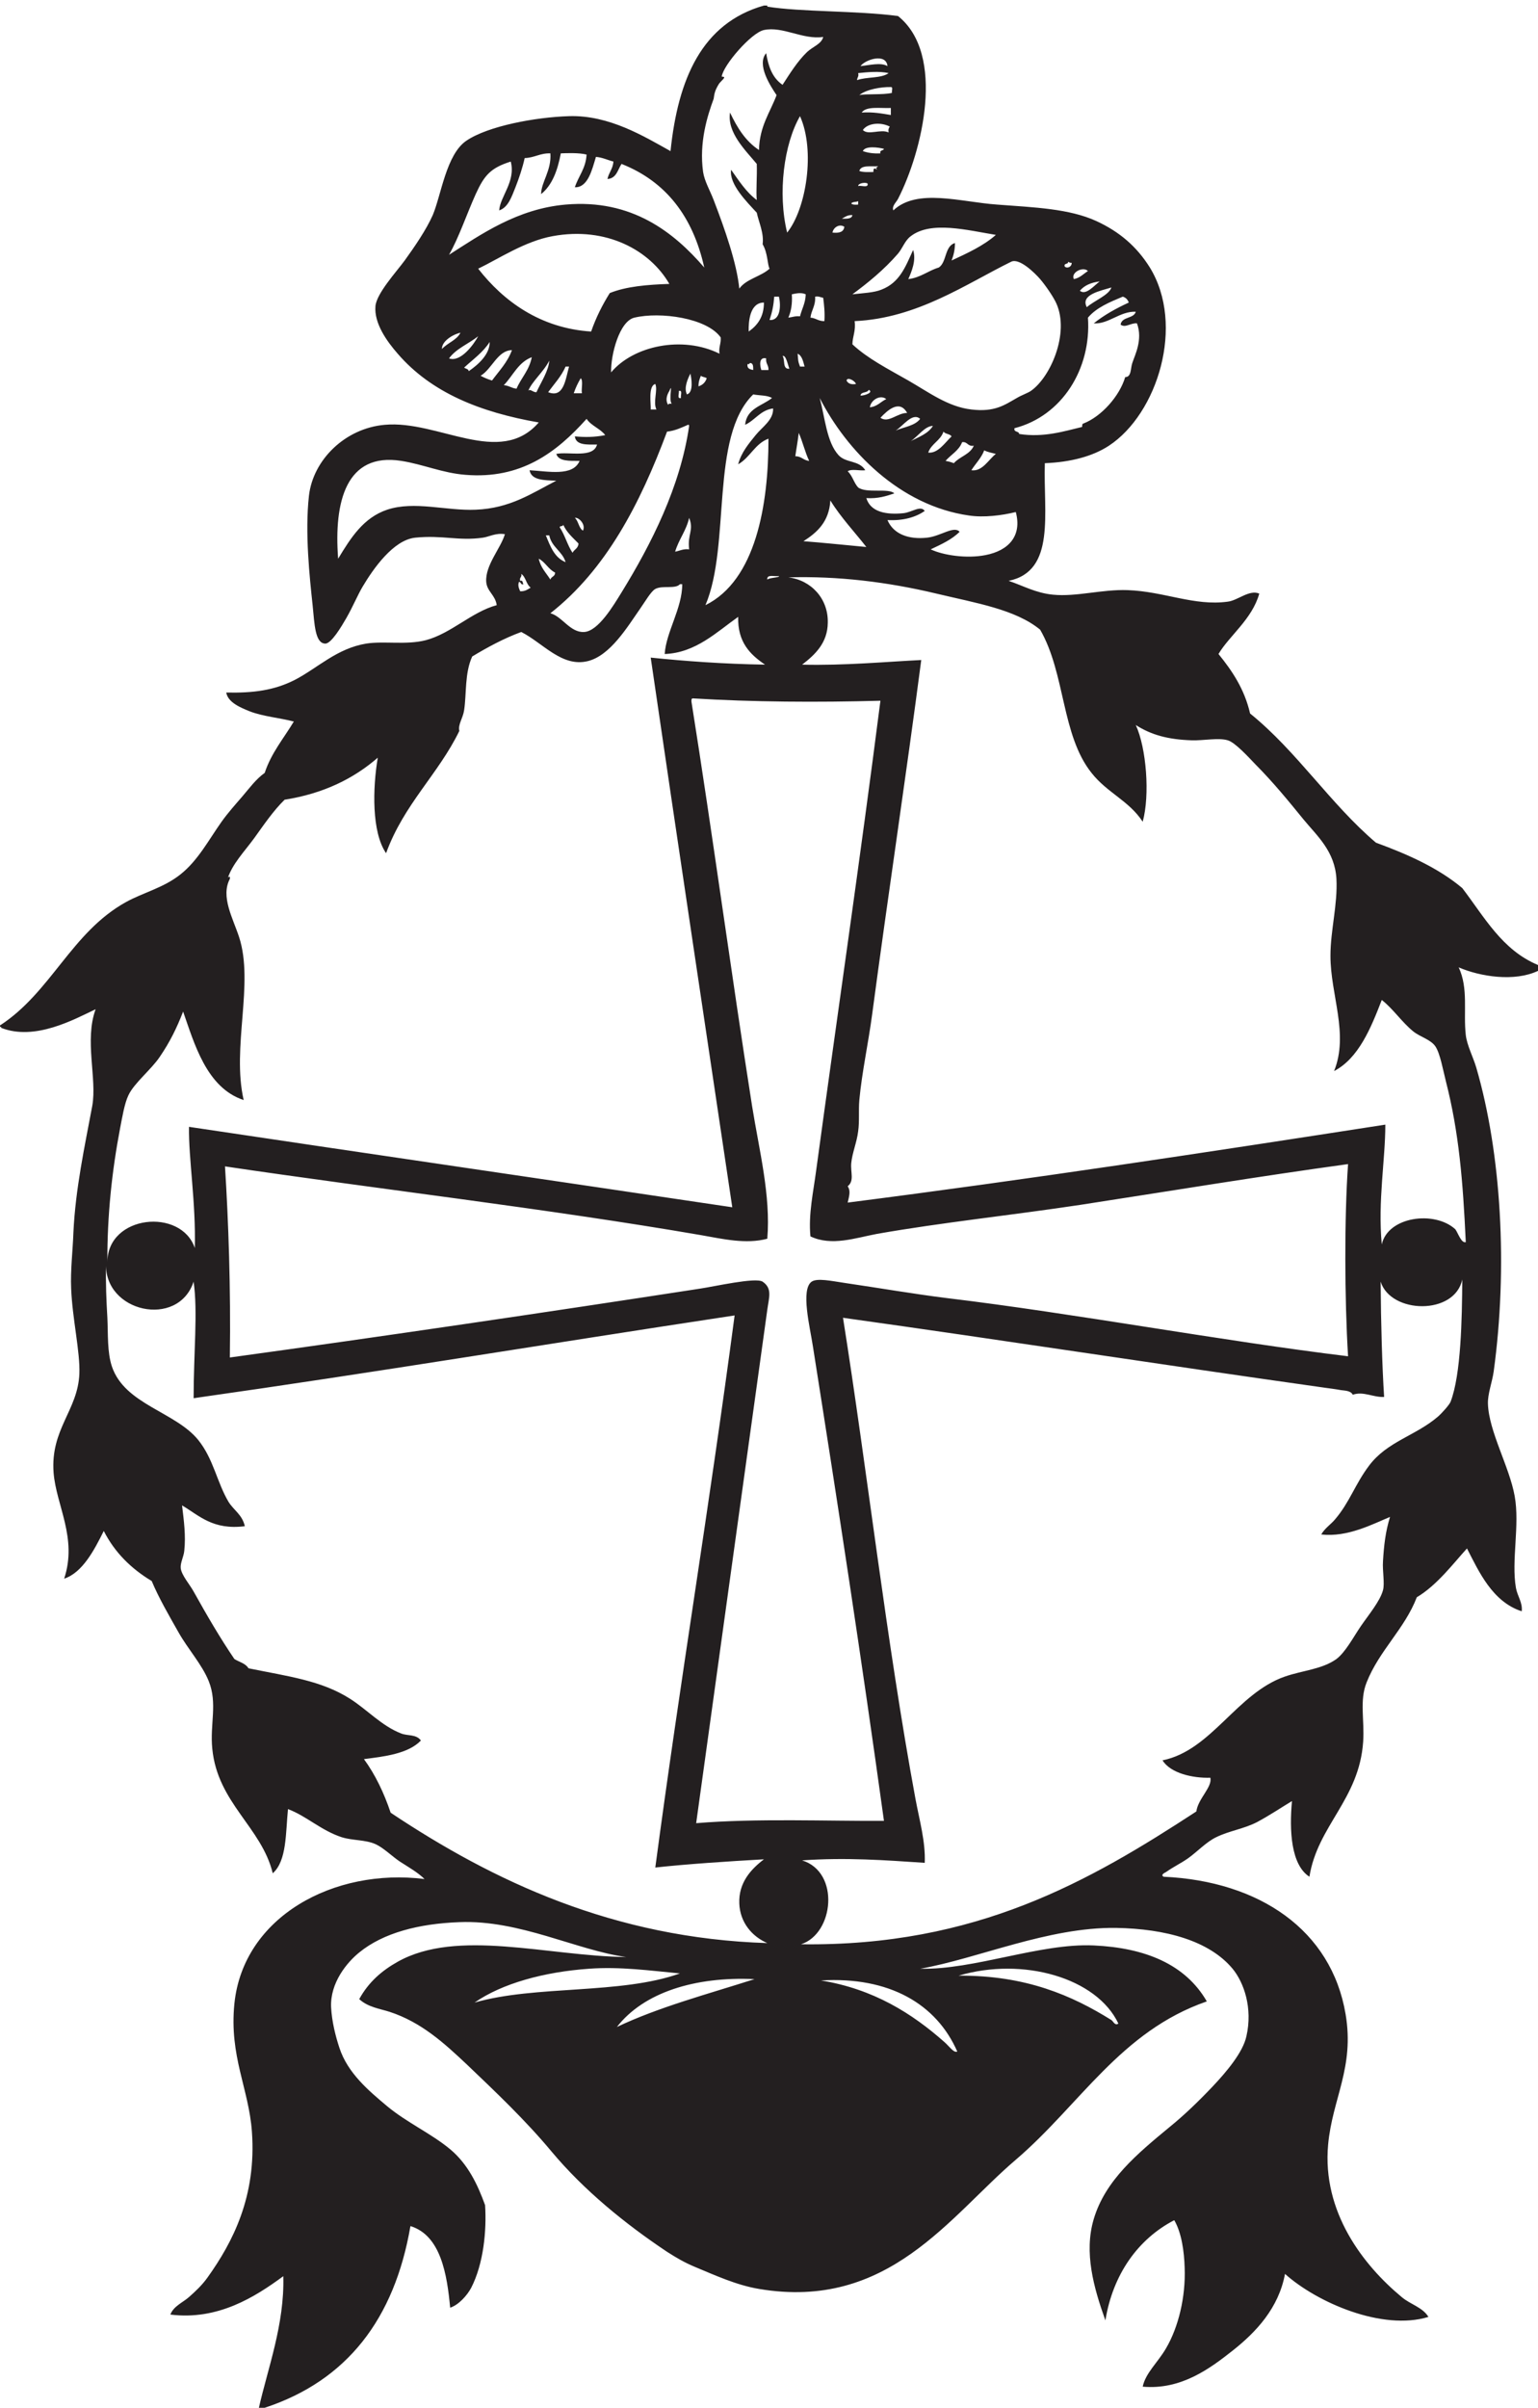 <svg width="269" height="421" viewBox="0 0 269 421" fill="none" xmlns="http://www.w3.org/2000/svg">
<path d="M269 169.756V168.732C262.709 166.119 259.614 160.322 255.757 155.283C251.605 151.791 246.273 149.393 240.655 147.342C232.642 140.529 226.875 131.412 218.643 124.756C217.657 120.471 215.504 117.291 213.118 114.354C215.012 111.143 218.998 108.279 220.25 103.791C218.49 103.049 216.502 104.994 214.741 105.201C208.865 106.006 203.639 103.412 197.213 103.182C192.761 103.022 188.242 104.385 184.181 103.982C181.149 103.689 178.942 102.408 176.411 101.561C184.717 99.854 182.46 89.65 182.745 80.99C187.26 80.814 191.119 79.794 193.958 77.931C202.453 72.341 207.292 56.845 201.114 46.778C198.83 43.122 195.813 40.521 191.748 38.649C186.998 36.481 181 36.271 174.392 35.771C167.999 35.321 160.408 32.86 156.242 36.79C155.96 36.024 156.712 35.431 157.064 34.782C161.297 26.54 165.476 9.528 157.064 2.802C149.908 1.853 140.052 2.11 134.203 1.161V0.97H133.612C122.766 4.052 118.581 13.802 117.277 26.423C112.68 23.868 106.549 20.091 99.53 20.31C93.65 20.489 85.386 22.028 81.591 24.591C78.047 26.97 77.174 34.099 75.691 37.61C74.557 40.173 72.503 43.161 70.781 45.548C69.271 47.599 65.887 51.282 65.668 53.513C65.401 56.56 67.706 59.728 69.56 61.845C75.449 68.669 84.001 72.084 94.229 73.868C87.409 81.732 76.662 73.419 67.295 74.278C60.374 74.873 54.748 80.403 54.036 86.682C53.312 93.143 54.153 100.92 54.677 105.814C55.006 109.072 55.088 112.502 56.888 112.533C57.94 112.561 59.736 109.529 60.577 108.068C61.81 105.9 62.518 104.1 63.433 102.561C65.276 99.463 68.778 94.424 72.608 94.014C77.405 93.525 80.148 94.623 84.455 94.014C85.547 93.861 86.697 93.143 88.309 93.4C87.593 95.861 84.843 98.83 85.042 101.74C85.175 103.432 86.638 104.033 86.877 105.814C82.538 106.971 78.868 110.795 74.451 111.943C71.063 112.811 67.17 112.045 64.044 112.533C58.914 113.381 55.616 116.76 51.622 118.85C47.959 120.732 44.262 121.189 39.571 121.092C39.872 122.85 42.13 123.744 43.648 124.365C45.925 125.264 48.898 125.51 51.391 126.158C49.63 129.1 47.463 131.611 46.297 135.139C44.751 136.244 43.64 137.791 42.416 139.221C41.183 140.654 39.872 142.111 38.753 143.682C36.539 146.799 34.645 150.432 31.609 152.85C28.663 155.225 25.091 156.041 22.023 157.732C12.501 163.01 8.956 173.471 0 179.299V179.529C0.129 179.545 0.239 179.564 0.211 179.721C6.127 182.045 12.99 178.232 16.726 176.463C14.73 181.893 16.996 188.572 16.135 193.373C14.813 200.443 13.189 207.893 12.837 215.549C12.731 218.683 12.301 222.085 12.446 225.331C12.649 230.511 14.03 236.39 13.882 240.19C13.631 246.597 8.803 249.858 9.374 257.503C9.824 263.226 13.58 268.921 11.221 276.03C14.441 274.983 16.507 270.98 18.15 267.69C20.071 271.468 22.966 274.3 26.531 276.44C27.794 279.437 29.504 282.378 31.218 285.405C32.869 288.343 35.334 291.03 36.508 293.948C38.08 297.855 36.691 301.48 37.13 305.765C38.049 315.257 45.741 319.468 47.705 327.542C50.178 325.367 49.947 320.523 50.37 316.323C53.578 317.515 56.168 320.062 59.756 321.234C61.657 321.839 63.844 321.644 65.668 322.445C67.084 323.081 68.578 324.593 69.96 325.511C71.556 326.538 73.066 327.386 74.251 328.55C58.425 326.566 42.541 335.113 40.995 350.355C40.076 359.535 43.519 365.191 44.059 372.718C44.88 384.066 40.694 392.066 36.308 398.207C35.353 399.547 34.227 400.609 33.053 401.644C31.95 402.613 30.357 403.226 29.798 404.703C38.1 405.746 44.595 401.637 49.548 397.992C49.798 406.371 46.774 414.312 45.283 421H46.297C60.679 416.266 68.989 405.484 71.787 389.234C77.119 390.855 78.195 397.758 78.735 403.5C80.206 403.023 81.689 401.383 82.413 400.023C84.584 395.797 85.128 390.004 84.843 385.57C83.563 382.047 81.889 378.433 78.735 375.797C75.41 373.031 71.204 371.168 67.706 368.265C64.474 365.55 60.824 362.504 59.364 358.07C58.703 356.058 58.042 353.511 57.909 350.953C57.729 346.664 60.706 343.109 62.831 341.39C67.045 337.953 73.258 336.351 80.339 336.089C90.903 335.66 100.833 340.999 109.527 342.191C95.7 342.007 79.995 337.171 69.56 343.011C66.818 344.546 64.474 346.546 62.831 349.546C64.341 350.953 66.446 351.226 68.117 351.761C73.716 353.578 77.742 357.3 81.591 360.914C86.686 365.777 91.897 370.707 96.475 376.207C102.132 382.965 109.316 388.824 116.666 393.726C118.283 394.769 119.793 395.64 121.534 396.363C125.028 397.816 128.823 399.566 132.751 400.219C155.42 404.047 166.118 387.457 177.663 377.633C188.911 368.004 195.985 355.171 211.075 349.945C207.319 343.441 200.273 340.57 191.298 340.16C181.932 339.73 170.409 344.449 160.937 344.234C171.046 342.464 183.262 336.949 195.179 337.093C203.885 337.242 211.506 339.339 215.583 344.234C217.567 346.644 219.131 351.109 218 356.039C217.391 358.882 214.464 362.308 212.116 364.8C209.585 367.464 207.144 369.82 204.557 371.918C198.908 376.586 193.317 381.207 191.298 388.004C189.553 393.871 191.298 400.023 193.336 405.719C194.631 397.738 198.986 391.527 205.379 388.199C206.658 390.394 207.12 393.648 207.202 396.566C207.383 401.617 206.122 406.891 203.943 410.602C202.504 413.09 200.371 414.887 199.862 417.309C206.58 417.906 211.627 414.137 215.583 411.012C219.71 407.758 223.639 403.558 224.75 397.594C230.36 402.613 241.789 407.582 249.837 405.113C248.828 403.433 246.656 402.914 245.162 401.644C238.451 396.078 231.21 386.781 232.293 374.976C233.033 366.937 236.93 361.527 235.349 352.183C232.872 337.476 220.282 328.921 203.524 328.148C202.883 327.796 203.818 327.406 203.943 327.327C205.246 326.402 206.56 325.796 207.832 324.898C209.401 323.773 210.997 322.054 212.719 321.234C214.992 320.112 217.555 319.788 219.874 318.589C222.125 317.378 223.948 316.136 225.97 314.917C225.489 320.054 225.791 326.07 229.022 328.148C230.438 319.202 237.732 314.651 238.42 304.534C238.675 300.718 237.747 297.339 239.03 294.155C241.245 288.569 245.682 284.808 247.802 279.28C251.34 277.183 254.215 273.335 256.578 270.745C258.659 274.788 261.019 280.073 266.152 281.733C266.336 280.23 265.404 279.097 265.143 277.659C264.301 272.874 265.847 266.683 264.919 261.585C264 256.448 260.408 250.308 260.244 245.472C260.178 243.726 260.999 241.636 261.25 239.8C263.742 221.593 262.58 201.674 258.202 186.662C257.666 184.842 256.558 182.732 256.367 180.951C255.917 176.998 256.86 172.83 255.127 169.143C258.918 170.779 264.911 171.701 269 169.756V169.756ZM167.659 345.445C178.942 342.113 191.827 345.824 195.602 353.812C195.031 354.273 194.702 353.414 194.389 353.207C187.542 348.941 179.467 345.367 167.659 345.445V345.445ZM143.589 346.285C155.558 345.57 163.782 350.406 167.428 358.707C166.833 359.027 165.976 357.738 165.194 357.066C159.525 352.046 152.783 347.777 143.589 346.285ZM140.103 339.956C145.854 338.109 146.965 327.359 140.294 325.288C147.975 324.742 154.889 325.257 161.739 325.718C161.892 322.007 160.82 318.315 160.115 314.526C155.037 287.046 151.683 257.124 147.443 230.413C175.969 234.405 202.292 238.499 231.69 242.64C232.642 242.776 233.6 242.886 234.527 243.062C235.165 243.159 236.237 243.128 236.601 243.87C238.475 243.218 240.114 244.339 242.086 244.261C241.745 238.98 241.527 231.413 241.476 224.101C243.272 229.776 254.458 229.995 255.757 223.706C255.71 230.663 255.537 240.315 253.719 245.081C253.526 245.601 252.192 247.105 251.453 247.737C247.544 251.069 242.607 252.046 239.442 256.284C237.012 259.507 236.057 262.671 233.514 265.648C232.825 266.499 231.749 267.163 231.088 268.296C235.705 268.851 240.212 266.421 243.119 265.237C242.317 267.835 242.059 270.179 241.887 272.983C241.773 274.722 242.219 276.839 241.887 278.05C241.378 279.964 239.395 282.319 237.989 284.37C236.726 286.226 235.317 288.901 233.745 290.081C231.241 291.878 227.856 292.065 224.75 293.14C216.303 296.058 211.917 306.058 203.325 307.796C204.737 310.062 208.614 310.933 211.686 310.835C212.089 312.444 209.534 314.495 209.244 316.733C190.594 328.909 170.761 340.367 140.103 339.956V339.956ZM121.761 318.784C125.889 289.046 129.978 259.37 134.203 229.003C134.492 226.855 135.122 225.284 133.385 224.101C132.149 223.296 124.942 224.956 122.356 225.331C95.602 229.452 66.704 233.714 40.201 237.358C40.381 225.386 39.951 213.393 39.352 203.943C66.063 207.912 95.469 211.291 122.587 215.959C126.382 216.623 130.459 217.592 134.203 216.592C134.825 209.022 132.79 201.182 131.538 193.373C127.915 170.342 124.621 145.854 120.939 122.701C120.92 122.439 120.92 122.131 121.151 122.111C131.612 122.752 142.912 122.83 153.988 122.522C150.452 150.186 146.464 177.33 142.759 204.584C142.27 208.354 141.367 212.291 141.747 216.182C145.444 217.951 149.649 216.443 153.366 215.748C164.615 213.764 176.924 212.482 188.872 210.682C204.479 208.279 220.133 205.693 235.779 203.541C235.118 212.885 235.165 227.085 235.779 237.144C213.92 234.499 187.878 229.644 165.613 226.972C159.916 226.265 154.066 225.253 147.677 224.312C145.443 223.983 142.927 223.433 141.957 224.101C140.005 225.483 141.667 232.054 142.165 235.323C146.574 263.218 150.671 289.917 154.606 318.374C144.834 318.44 132.281 317.905 121.761 318.784V318.784ZM139.101 79.775C139.289 78.412 139.543 77.123 139.7 75.692C140.396 77.228 140.795 79.079 141.527 80.584C140.514 80.51 140.204 79.764 139.101 79.775V79.775ZM145.232 87.502C146.985 90.393 149.802 93.4 151.523 95.643C147.96 95.311 143.549 94.854 140.526 94.631C142.927 93.096 145.013 91.225 145.232 87.502V87.502ZM139.923 64.091C139.543 63.114 139.606 62.942 139.512 61.845C140.283 62.2 140.463 63.173 140.725 64.091H139.923ZM137.88 55.54C138.362 54.442 138.601 53.153 138.494 51.462C139.243 51.29 140.204 51.103 140.924 51.462C140.873 53.048 140.236 54.021 139.923 55.31C139.05 55.224 138.541 55.481 137.88 55.54V55.54ZM137.673 40.673C135.975 33.763 137.129 25.13 139.923 20.31C142.619 26.31 141.038 36.481 137.673 40.673ZM138.061 64.47C136.797 64.603 137.361 62.884 136.871 62.255C137.462 62.009 137.779 63.743 138.061 64.47ZM130.947 57.97C130.897 56.169 131.159 52.903 133.612 52.903C133.612 55.462 132.442 56.911 130.947 57.97ZM131.148 63.478C131.77 63.45 131.738 64.091 131.738 64.7C131.202 64.583 130.619 64.47 130.736 63.661C130.982 63.704 131.101 63.622 131.148 63.478ZM134.003 62.665C133.894 63.603 134.465 63.829 134.406 64.7H133.162C132.896 63.974 132.692 62.353 134.003 62.665ZM135.025 69.591C133.307 70.978 130.592 71.388 130.325 74.278C132.102 73.459 132.975 71.721 135.216 71.415C135.314 73.419 133.315 74.65 132.16 76.084C130.947 77.591 129.637 79.123 129.108 81.181C131.202 80.001 132.024 77.591 134.406 76.701C134.414 88.322 132.18 101.463 123.385 105.814C127.864 95.244 124.12 76.388 131.738 68.963C132.841 69.174 134.215 69.091 135.025 69.591V69.591ZM83.634 46.981C87.21 45.263 91.826 42.161 96.674 41.29C106.088 39.563 113.686 43.782 117.07 49.642C113.189 49.774 109.527 50.079 106.65 51.243C105.379 53.278 104.245 55.501 103.392 57.97C94.503 57.399 88.063 52.665 83.634 46.981V46.981ZM99.53 64.091C98.908 66.29 98.626 69.681 95.872 68.572C96.932 67.123 98.157 65.841 98.928 64.091H99.53ZM101.572 66.13C102.046 66.6 101.635 67.942 101.776 68.763H100.351C100.669 67.811 101.092 66.931 101.572 66.13ZM95.469 93.604H96.064C96.494 95.701 98.345 96.361 98.928 98.295C96.975 97.522 96.244 95.522 95.469 93.604ZM97.085 100.111C97.112 100.822 96.396 100.795 96.263 101.342C95.524 100.166 94.549 99.24 94.229 97.693C95.391 98.279 95.88 99.522 97.085 100.111ZM97.887 92.189C97.934 91.893 98.497 92.092 98.517 91.76C99.139 93.135 100.191 94.014 101.182 95.033C101.131 95.9 100.438 96.053 100.133 96.654C99.237 95.311 98.795 93.525 97.887 92.189V92.189ZM100.544 90.549C101.193 90.393 102.504 91.682 101.96 92.783C101.213 92.322 101.193 91.123 100.544 90.549ZM116.666 75.471C118.119 75.311 119.218 74.755 120.329 74.278C120.502 74.231 120.509 74.346 120.533 74.471C118.999 85.092 113.944 95.08 108.705 103.592C107.293 105.873 104.655 110.35 102.186 110.502C99.73 110.662 98.317 107.764 96.263 107.229C105.989 99.592 111.937 88.154 116.666 75.471ZM120.533 96.053C119.48 95.932 118.913 96.311 118.08 96.463C118.729 94.291 120.02 92.811 120.533 90.549C121.405 92.725 120.204 93.393 120.533 96.053V96.053ZM120.145 68.963C119.562 67.763 120.329 66.189 120.74 65.322C120.92 65.939 121.374 68.63 120.145 68.963ZM118.729 68.361C119.449 68.162 118.999 69.162 119.1 69.591C118.361 69.782 118.819 68.782 118.729 68.361ZM117.477 70.603C117.195 70.567 116.898 70.549 116.859 70.802C116.166 69.669 117 68.505 117.07 68.361C117.766 66.653 116.898 69.782 117.477 70.603ZM114.813 71.6H113.811C113.885 70.701 113.322 67.481 114.613 67.142C115.09 68.192 114.171 70.341 114.813 71.6ZM126.053 59.001C126.132 60.11 125.67 60.681 125.842 61.845C119.363 58.63 110.786 60.45 106.882 65.111C106.812 61.97 108.353 56.149 110.958 55.54C115.474 54.462 123.655 55.595 126.053 59.001ZM122.587 65.701C122.833 65.931 123.33 65.931 123.608 66.13C123.377 66.853 122.895 67.322 122.172 67.552C122.156 66.799 122.356 66.263 122.587 65.701V65.701ZM136.238 100.721C136.421 101.006 134.586 100.979 134.203 101.342C134.081 100.342 135.487 100.854 136.238 100.721ZM134.598 55.95C135.107 54.411 135.286 53.399 135.415 51.872H136.238C136.597 53.36 136.546 56.103 134.598 55.95ZM107.895 354.418C112.559 348.414 121.464 345.57 131.969 346.05C123.749 348.675 115.204 350.941 107.895 354.418V354.418ZM118.92 345.054C108.572 348.765 93.669 347.074 83.004 350.152C87.832 346.792 95.183 344.789 103.005 344.234C108.474 343.831 113.76 344.574 118.92 345.054ZM18.549 220.835C18.138 229.464 31.148 232.323 33.863 224.101C34.618 229.3 33.863 236.624 33.863 244.476C66.356 239.866 94.01 235.226 128.486 230.003C123.968 264.144 119.018 293.46 114.613 326.538C120.02 325.941 127.234 325.464 133.612 325.101C131.358 326.82 129.155 329.183 129.305 332.835C129.437 336.167 131.558 338.609 134.203 339.749C107.32 338.902 86.275 328.921 68.328 316.956C67.15 313.452 65.624 310.276 63.653 307.581C67.229 307.124 71.384 306.655 73.618 304.331C72.796 303.187 71.27 303.55 70.171 303.101C66.759 301.792 64.189 298.901 61.188 297.007C56.168 293.823 50.444 293.128 43.46 291.702C42.959 290.835 41.817 290.601 40.995 290.081C38.519 286.44 36.281 282.612 33.863 278.276C33.155 276.995 31.762 275.444 31.609 274.202C31.511 273.257 32.133 272.202 32.231 271.155C32.513 268.519 32.172 265.933 31.84 263.218C34.896 265.034 37.227 267.554 42.818 266.858C42.388 264.858 40.878 264.065 39.97 262.601C37.924 259.144 37.361 255.151 34.696 251.812C30.709 246.851 21.847 245.601 19.582 238.96C18.733 236.437 18.917 233.273 18.78 230.413C18.608 227.495 18.467 224.433 18.549 220.835V220.835ZM91.165 110.502C94.933 112.4 98.259 116.701 102.781 115.604C106.73 114.65 109.738 109.611 111.956 106.436C112.809 105.232 113.862 103.381 114.613 102.982C115.845 102.303 118.119 103.049 118.92 102.15H119.324C119.332 106.35 116.506 110.482 116.256 114.354C121.683 114.162 125.399 110.463 129.108 107.861C128.995 112.291 131.202 114.443 133.804 116.213C126.483 116.092 119.821 115.604 113.811 114.982C118.4 146.463 123.557 180.693 128.076 211.092C95.461 206.232 65.441 201.873 33.053 197.029C32.975 202.619 34.274 210.272 34.074 218.214C31.672 211.143 18.831 212.42 18.78 220.655C18.741 212.572 19.582 204.709 21.014 197.229C21.374 195.393 21.765 192.963 22.454 191.522C23.428 189.404 26.453 187.01 27.927 184.814C29.715 182.201 30.921 179.74 32.028 176.873C33.957 182.354 36.097 190.213 42.619 192.342C40.494 183.104 44.469 171.998 41.817 163.842C40.725 160.51 38.562 156.772 40.201 153.67C40.334 153.002 39.794 153.361 39.794 153.67C40.627 151.053 42.728 148.924 44.462 146.553C46.132 144.232 47.807 141.752 49.779 139.83C56.598 138.752 61.837 136.15 66.074 132.482C65.174 137.811 64.991 145.502 67.526 149.182C70.632 140.623 76.662 135.373 80.339 127.803C80.069 126.662 80.969 125.615 81.181 124.154C81.611 121.311 81.259 117.674 82.593 114.783C85.273 113.174 88.051 111.654 91.165 110.502V110.502ZM91.568 102.15C91.357 101.951 91.513 101.389 90.977 101.561C90.805 100.92 91.337 100.951 91.165 100.342C91.979 100.881 92.026 102.182 92.82 102.752C92.269 103.068 91.807 103.432 90.977 103.381C90.715 102.791 90.547 102.303 90.774 101.74C91.165 101.74 91.024 102.314 91.568 102.15V102.15ZM102.594 73.24C103.411 74.463 104.988 74.931 105.857 76.084C103.936 76.463 102.293 76.463 100.544 76.302C100.731 77.873 102.656 77.743 104.425 77.725C103.783 80.186 99.448 78.924 97.296 79.365C97.707 80.693 99.597 80.584 101.373 80.584C100.219 83.354 95.872 82.4 92.621 82.221C92.945 84.002 95.191 83.963 97.296 84.053C92.996 86.252 89.256 88.881 83.203 89.123C78.027 89.346 72.503 87.533 67.706 89.123C63.582 90.522 61.379 93.982 59.141 97.693C58.375 87.705 60.546 79.072 70.171 80.584C73.997 81.182 77.405 82.713 81.392 83.022C91.103 83.822 97.296 79.153 102.594 73.24V73.24ZM92.39 68.361C92.977 66.76 95.113 64.981 96.064 63.06C95.985 64.782 94.589 66.903 93.826 68.572C93.29 68.669 92.668 67.861 92.39 68.361V68.361ZM88.11 67.353C89.725 65.7 90.625 63.353 93.012 62.454C92.566 64.755 91.165 66.044 90.344 67.963C89.495 67.885 88.982 67.4 88.11 67.353V67.353ZM84.056 65.701C86.056 64.528 87.03 61.251 89.541 61.224C88.751 63.372 87.308 64.833 86.056 66.532C85.336 66.322 84.667 66.032 84.056 65.701ZM81.181 64.271C82.722 62.841 84.487 61.61 85.645 59.794C85.684 61.942 83.645 63.763 81.983 64.9C81.92 64.471 81.439 64.501 81.181 64.271V64.271ZM78.536 62.665C79.788 60.938 81.971 60.118 83.634 58.79C82.949 60.091 80.609 63.419 78.536 62.665ZM80.539 58.173C79.87 59.501 78.273 59.938 77.303 61.024C77.225 59.763 79.013 58.532 80.539 58.173ZM123.177 46.778C117.86 40.614 110.505 34.763 98.928 35.771C90.461 36.513 84.123 40.989 78.536 44.552C80.288 41.474 81.611 37.474 83.203 33.942C84.686 30.692 85.778 29.364 89.334 28.251C90.234 31.739 87.468 34.353 87.308 36.79C88.931 36.271 89.541 34.231 90.156 32.743C90.793 31.122 91.388 29.353 91.768 27.638C93.489 27.591 94.463 26.751 96.263 26.817C96.475 29.841 94.647 31.845 94.64 33.942C96.596 32.36 97.523 29.794 98.087 26.817C99.139 26.771 101.31 26.692 102.594 27.028C102.453 29.481 101.182 30.771 100.544 32.743C102.855 32.821 103.557 29.622 104.233 27.431C105.419 27.54 106.24 27.981 107.293 28.251C107.194 29.528 106.479 30.173 106.248 31.302C107.832 31.181 108.036 29.688 108.705 28.661C116.506 31.739 121.206 37.911 123.177 46.778V46.778ZM143.98 6.462C143.699 7.692 142.125 8.173 141.156 9.099C139.461 10.731 138.131 12.892 136.871 14.833C135.036 13.583 134.367 11.513 134.003 9.298C132.281 11.321 134.805 15.118 135.826 16.634C134.676 19.7 132.841 22.063 132.751 26.231C130.407 24.7 128.929 22.321 127.684 19.681C127.133 23.192 130.419 26.31 132.36 28.661C132.442 30.821 132.207 33.399 132.36 34.974C130.486 33.583 129.234 31.591 127.876 29.688C127.485 32.2 130.639 35.321 132.36 37.188C132.712 38.86 133.644 40.751 133.385 42.704C134.305 44.271 134.203 46.231 134.598 46.981C133.076 48.372 130.537 48.751 129.305 50.462C128.874 46.083 126.824 40.173 124.821 34.974C124.179 33.302 123.224 31.692 122.974 30.079C122.246 24.88 123.737 20.224 124.821 17.274C124.942 16.521 124.954 15.989 125.642 14.833C125.92 14.317 126.53 13.915 126.663 13.583C126.742 13.38 126.233 13.431 126.233 13.38C126.491 11.415 131.39 5.72 133.612 5.251C136.899 4.544 140.435 6.989 143.98 6.462V6.462ZM144.191 56.149C143.139 56.181 142.72 55.614 141.747 55.54C141.907 54.22 142.669 53.458 142.568 51.872C143.217 51.751 143.502 52.001 143.98 52.071C144.14 53.341 144.29 54.642 144.191 56.149ZM147.677 39.649C147.556 40.603 146.755 40.778 145.604 40.673C145.721 39.833 146.755 39.06 147.677 39.649ZM147.243 38.239C147.787 37.942 148.237 37.56 149.086 37.61C148.98 38.294 148.108 38.251 147.243 38.239ZM149.708 67.142C148.828 67.294 148.284 67.028 148.065 66.532C148.198 65.841 149.552 66.579 149.708 67.142ZM148.886 35.583C149.086 35.231 149.747 35.372 150.092 35.173V35.771C149.622 35.813 149.105 35.813 148.886 35.583ZM153.366 29.481C153.327 29.708 153.167 29.591 153.167 29.481C152.705 29.384 152.783 29.763 152.756 30.079C151.864 30.079 150.913 30.149 150.299 29.892C150.581 28.79 152.325 29.161 153.578 29.071C153.444 29.251 153.015 29.364 153.366 29.481V29.481ZM155.632 22.142C155.432 22.372 155.326 22.692 155.42 23.161C154.035 22.493 151.856 23.724 150.913 22.731C151.809 21.454 154.148 21.341 155.632 22.142ZM150.71 19.681C151.492 18.524 153.957 18.962 155.812 18.88V20.11C154.247 19.853 152.705 19.552 150.71 19.681V19.681ZM154.606 26.024C154.505 26.415 153.805 26.161 153.988 26.817C152.783 26.884 151.763 26.72 150.913 26.423C151.312 25.442 153.656 25.771 154.606 26.024V26.024ZM151.755 32.13C151.864 32.923 150.624 32.36 150.092 32.532C150.092 31.97 151.57 31.817 151.755 32.13ZM155.221 11.56C154.086 10.86 151.993 11.415 150.503 11.56C151.293 10.431 154.99 9.2 155.221 11.56ZM155.42 12.782C154.148 13.743 151.57 13.399 149.908 14.013C149.908 13.513 150.26 13.399 150.092 12.782C151.763 12.61 153.785 12.419 155.42 12.782ZM156.007 16.243C154.458 16.622 151.293 16.368 150.299 16.634C151.492 15.614 154.22 15.173 155.812 15.224C156.27 15.212 155.909 15.938 156.007 16.243V16.243ZM174.18 41.071C172.005 42.981 169.22 44.259 166.434 45.548C166.767 44.681 167.025 43.712 167.025 42.501C165.194 43.009 165.613 45.853 164.196 46.778C162.302 47.341 161.038 48.544 158.863 48.802C159.427 47.521 160.295 45.501 159.704 43.712C158.355 46.681 157.354 49.411 154.168 50.642C152.853 51.181 150.987 51.243 149.086 51.462C151.755 49.489 154.606 47.188 157.064 44.345C157.881 43.372 158.273 42.044 159.306 41.29C162.858 38.563 169.251 40.271 174.18 41.071V41.071ZM180.288 68.361C179.748 68.731 178.677 69.091 177.843 69.591C175.711 70.802 174.001 72.091 169.893 71.6C165.792 71.13 162.428 68.572 158.863 66.532C155.221 64.45 151.763 62.704 149.086 60.204C149.117 58.782 149.708 57.841 149.477 56.149C160.428 55.661 168.95 49.649 176.842 45.771C178.254 45.04 180.969 47.704 181.924 48.802C182.929 49.981 184.283 51.97 184.772 53.083C187.088 58.302 183.724 65.99 180.288 68.361ZM166.833 80.99C166.098 80.721 165.913 80.693 165.381 80.584C166.325 79.481 167.709 78.803 168.277 77.314C169.259 77.181 169.219 78.123 170.323 77.931C169.662 79.481 167.838 79.822 166.833 80.99V80.99ZM172.146 78.743C172.717 79.052 173.465 79.181 174.18 79.365C172.893 80.35 171.826 82.494 169.893 82.221C170.636 81.044 171.614 80.119 172.146 78.743ZM162.35 79.135C162.869 77.579 164.482 77.072 165.018 75.471C165.334 75.919 166.125 75.834 166.434 76.302C165.303 77.361 164.051 79.334 162.35 79.135V79.135ZM159.306 77.123C160.527 76.329 161.771 74.471 163.171 74.471C162.329 75.834 160.737 76.388 159.306 77.123ZM156.652 75.282C157.936 74.522 159.575 72.028 160.937 73.24C160.018 74.463 158.124 74.65 156.652 75.282ZM153.988 73.049C155.268 71.692 157.342 69.814 158.664 72.209C156.931 72.181 155.42 74.052 153.988 73.049ZM152.141 71.213C152.325 69.931 153.957 68.936 155.01 69.782C154.035 70.231 153.444 71.091 152.141 71.213ZM150.503 69.174C150.569 68.439 151.731 68.751 151.934 68.162C152.861 68.572 151.293 69.192 150.503 69.174ZM187.441 45.958C187.468 46.653 186.646 47.028 186.216 46.591C186.035 45.931 186.877 46.29 186.811 45.771C186.979 45.86 187.158 45.978 187.441 45.958V45.958ZM190.284 47.392C189.494 47.884 188.904 48.591 187.82 48.802C187.229 47.649 189.444 46.521 190.284 47.392ZM192.338 49.212C191.447 49.833 189.933 51.739 188.872 50.841C189.623 49.931 190.805 49.392 192.338 49.212ZM194.389 50.263C193.958 51.61 191.396 52.56 190.085 53.712C188.904 51.481 192.578 50.841 194.389 50.263ZM178.254 75.88C178.226 75.329 177.279 75.642 177.432 74.873C185.727 72.751 190.907 64.501 190.284 55.54C191.795 53.751 194.119 52.821 196.373 51.872C196.913 52.028 197.245 52.392 197.425 52.903C195.218 53.923 193.11 55.079 191.298 56.54C193.9 56.712 195.883 54.384 198.65 54.509C198.286 55.771 196.224 55.31 195.993 56.759C196.835 57.399 197.808 56.415 198.857 56.54C199.929 59.403 198.465 62.142 198.04 63.478C197.722 64.353 197.914 65.958 196.803 65.931C195.813 69.272 192.648 72.829 189.475 74.061C189.244 74.1 189.291 74.424 189.264 74.65C186.267 75.361 182.562 76.561 178.254 75.88V75.88ZM172.338 97.064C169.051 97.705 164.963 97.092 162.78 96.053C164.615 95.186 166.489 94.346 167.838 92.982C166.833 91.865 164.533 93.764 162.142 94.014C158.91 94.365 156.27 93.393 155.221 90.939C158.023 91.072 160.147 90.432 161.739 89.346C161.038 88.295 159.485 89.572 158.042 89.729C155.037 90.041 152.266 89.553 151.523 87.092C153.578 87.221 155.01 86.74 156.418 86.272C155.46 85.283 151.582 86.322 150.092 85.232C149.352 84.451 149.086 83.143 148.264 82.412C148.886 81.924 150.369 82.354 151.344 82.221C150.193 80.403 147.975 81.025 146.644 79.564C144.59 77.282 144.309 73.115 143.37 69.591C148.053 78.772 157.354 88.42 169.49 90.139C172.052 90.522 175.21 90.139 177.663 89.529C178.766 93.623 176.512 96.264 172.338 97.064V97.064ZM252.896 189.092C255.178 198.029 255.87 206.463 256.367 217.189C255.581 217.408 255.049 215.654 254.54 214.939C250.909 211.611 242.728 212.713 241.675 217.592C240.967 209.939 242.297 202.85 242.297 196.643C210.395 201.592 179.917 206.225 148.264 210.272C148.55 209.041 148.797 208.193 148.264 207.42C149.469 206.451 148.73 204.994 148.886 203.354C149.066 201.561 149.861 199.721 150.092 197.83C150.349 196.033 150.138 194.232 150.299 192.342C150.749 187.482 151.864 182.482 152.553 177.283C155.318 156.533 158.499 135.549 161.129 115.404C155.057 115.701 147.603 116.4 140.294 116.213C142.58 114.451 144.754 112.4 144.782 108.869C144.88 104.709 141.907 101.443 137.88 100.951C146.523 100.701 155.189 101.74 163.782 103.791C170.761 105.463 177.593 106.541 181.924 110.1C186.357 117.783 185.625 128.514 190.907 135.139C193.681 138.658 197.457 139.994 199.862 143.682C201.142 139.041 200.52 130.822 198.65 126.772C201.373 128.514 204.327 129.311 208.427 129.443C210.509 129.51 213.118 128.951 214.741 129.443C216.044 129.822 218.376 132.4 219.64 133.713C222.665 136.76 225.333 140.014 228.001 143.295C230.36 146.158 233.467 148.83 233.745 153.67C233.976 158.154 232.7 162.662 232.7 167.111C232.692 173.951 235.959 180.772 233.334 187.275C237.622 185.041 239.774 179.764 241.675 174.842C243.71 176.443 245.173 178.713 247.192 180.35C248.417 181.33 250.22 181.74 251.061 182.971C251.891 184.24 252.372 187.022 252.896 189.092" fill="#231F20"/>
</svg>
